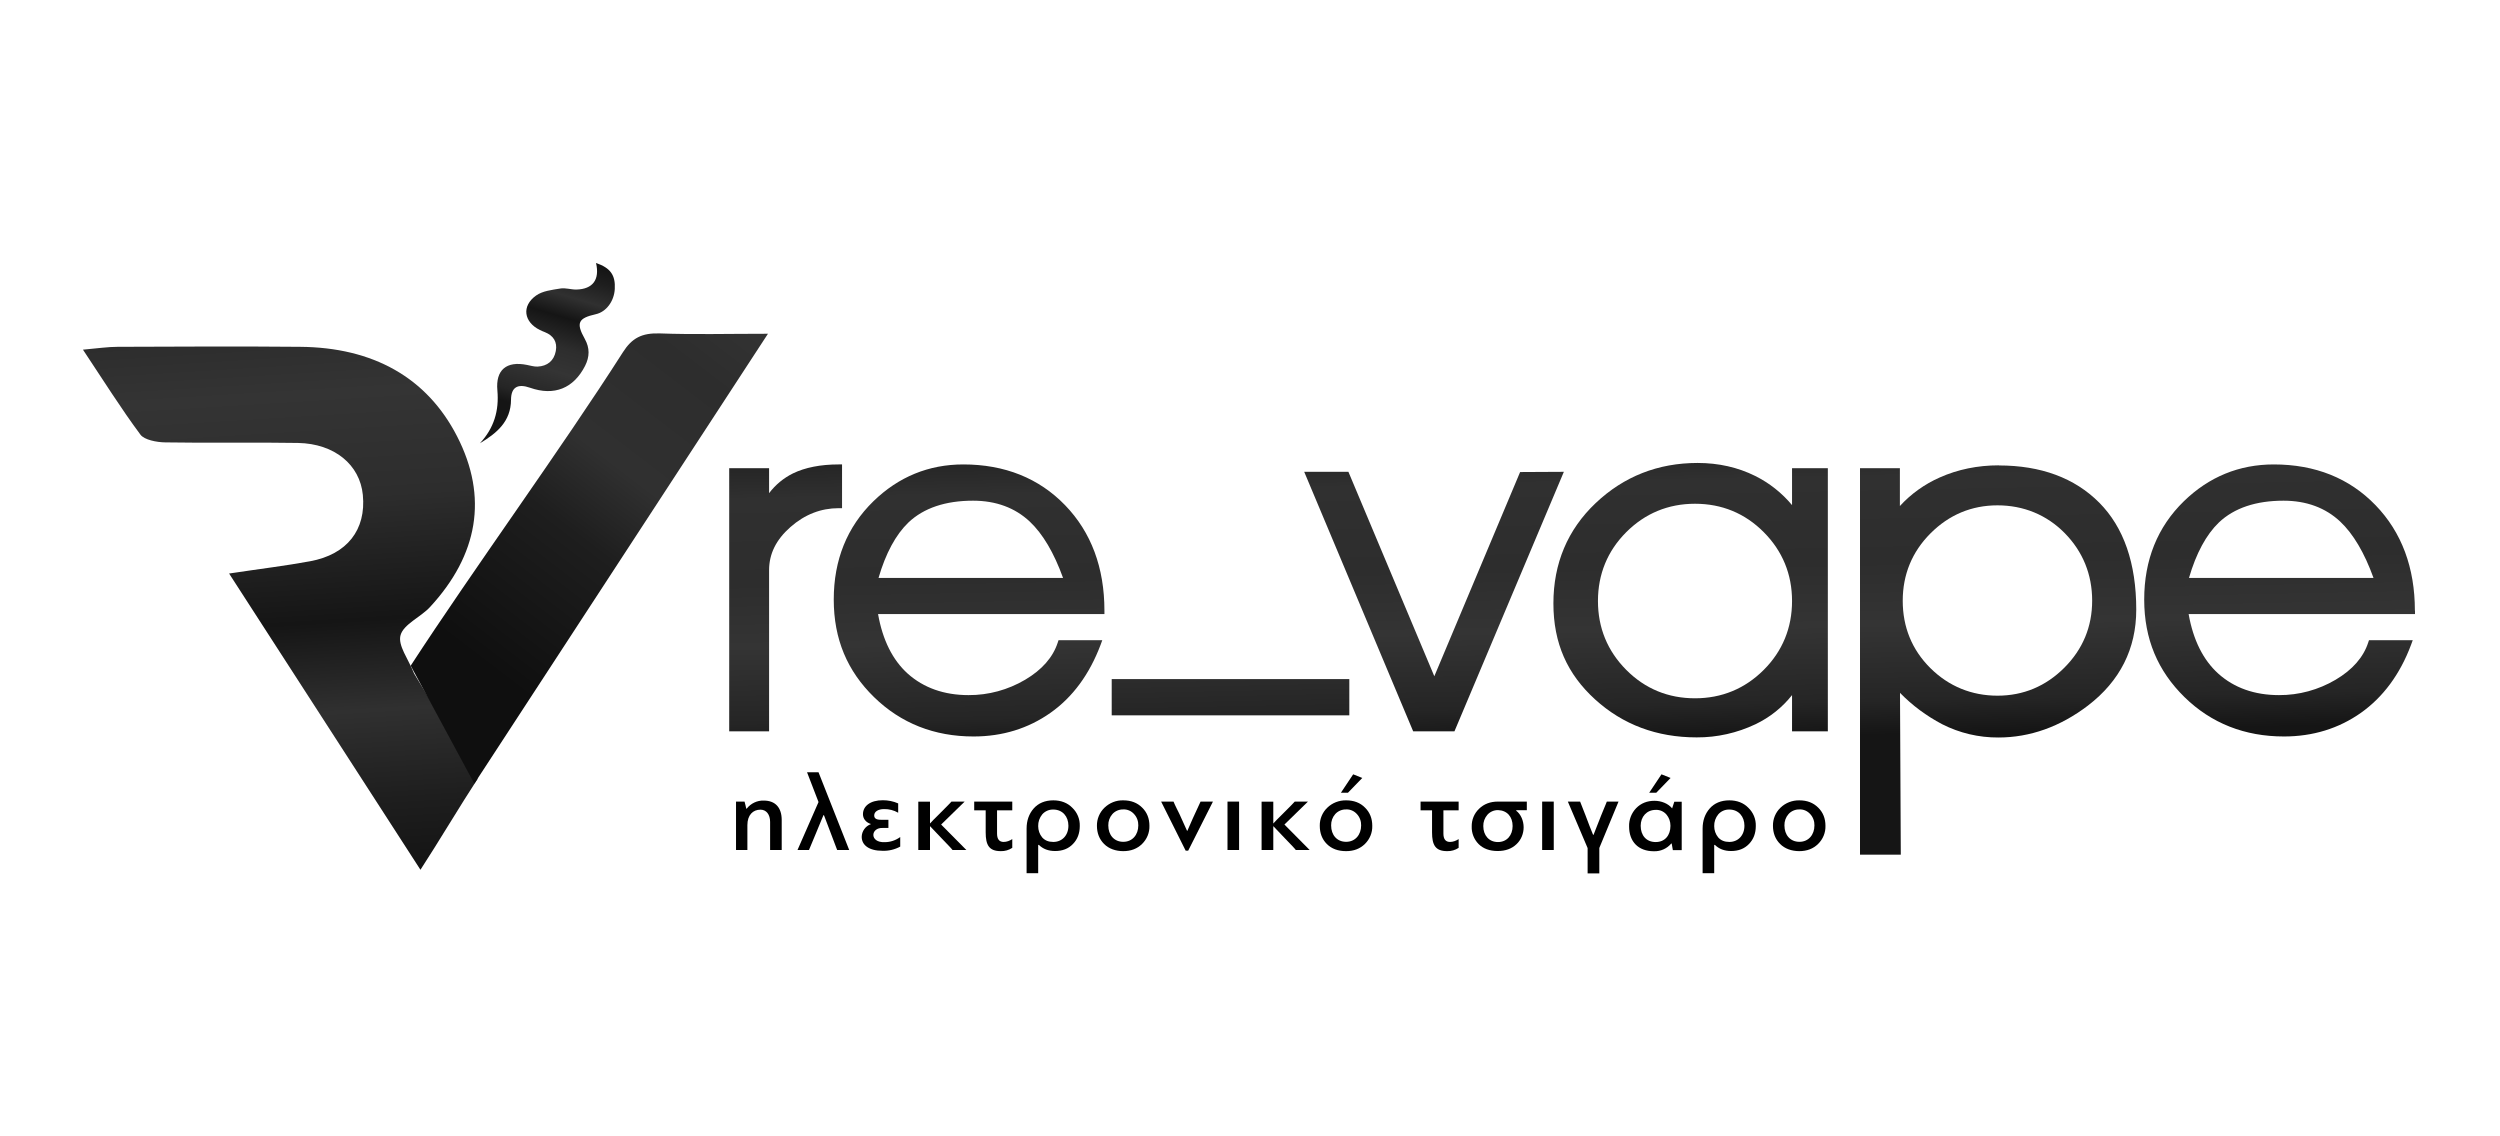 <?xml version="1.0" encoding="UTF-8"?>
<svg xmlns="http://www.w3.org/2000/svg" xmlns:xlink="http://www.w3.org/1999/xlink" id="Layer_1" data-name="Layer 1" viewBox="0 0 220 100">
  <defs>
    <style>
      .cls-1 {
        fill: url(#linear-gradient-2);
      }

      .cls-2 {
        fill: url(#linear-gradient-6);
      }

      .cls-3 {
        fill: url(#linear-gradient-10);
      }

      .cls-4 {
        fill: url(#linear-gradient-5);
      }

      .cls-5 {
        fill: url(#linear-gradient-7);
      }

      .cls-6 {
        fill: url(#linear-gradient-9);
      }

      .cls-7 {
        fill: url(#linear-gradient-3);
      }

      .cls-8 {
        fill: url(#linear-gradient);
      }

      .cls-9 {
        fill: url(#linear-gradient-4);
      }

      .cls-10 {
        fill: url(#linear-gradient-8);
      }
    </style>
    <linearGradient id="linear-gradient" x1="27.17" y1="22.05" x2="23.4" y2="83.04" gradientTransform="translate(0 102) scale(1 -1)" gradientUnits="userSpaceOnUse">
      <stop offset="0" stop-color="#0f0f0f"></stop>
      <stop offset=".15" stop-color="#1e1e1e"></stop>
      <stop offset=".28" stop-color="#303030"></stop>
      <stop offset=".41" stop-color="#151515"></stop>
      <stop offset=".59" stop-color="#2d2d2d"></stop>
      <stop offset=".74" stop-color="#343434"></stop>
      <stop offset=".92" stop-color="#252525"></stop>
      <stop offset="1" stop-color="#151515"></stop>
    </linearGradient>
    <linearGradient id="linear-gradient-2" x1="42.04" y1="43.87" x2="74.89" y2="86.8" gradientTransform="translate(0 102) scale(1 -1)" gradientUnits="userSpaceOnUse">
      <stop offset="0" stop-color="#0f0f0f"></stop>
      <stop offset=".26" stop-color="#1e1e1e"></stop>
      <stop offset=".39" stop-color="#303030"></stop>
      <stop offset=".59" stop-color="#2d2d2d"></stop>
      <stop offset=".74" stop-color="#343434"></stop>
      <stop offset=".92" stop-color="#252525"></stop>
      <stop offset="1" stop-color="#151515"></stop>
    </linearGradient>
    <linearGradient id="linear-gradient-3" x1="51.15" y1="79.8" x2="47" y2="65.93" xlink:href="#linear-gradient"></linearGradient>
    <linearGradient id="linear-gradient-4" x1="68.66" y1="72.69" x2="69.41" y2="35.41" xlink:href="#linear-gradient-2"></linearGradient>
    <linearGradient id="linear-gradient-5" x1="84.79" y1="73.01" x2="85.54" y2="35.74" xlink:href="#linear-gradient-2"></linearGradient>
    <linearGradient id="linear-gradient-6" x1="107.62" y1="73.48" x2="108.38" y2="36.2" xlink:href="#linear-gradient-2"></linearGradient>
    <linearGradient id="linear-gradient-7" x1="125.92" y1="73.85" x2="126.68" y2="36.57" xlink:href="#linear-gradient-2"></linearGradient>
    <linearGradient id="linear-gradient-8" x1="148.38" y1="74.3" x2="149.13" y2="37.02" xlink:href="#linear-gradient-2"></linearGradient>
    <linearGradient id="linear-gradient-9" x1="175.08" y1="74.84" x2="175.83" y2="37.56" xlink:href="#linear-gradient-2"></linearGradient>
    <linearGradient id="linear-gradient-10" x1="200.07" y1="75.34" x2="200.82" y2="38.07" xlink:href="#linear-gradient-2"></linearGradient>
  </defs>
  <path class="cls-8" d="m42.03,68.54c-1.48,2.26-3.54,5.72-5.03,8l-16.84-26.07c2.78-.42,4.97-.68,7.13-1.08,3.26-.6,4.94-2.77,4.64-5.84-.26-2.65-2.49-4.51-5.7-4.57-3.9-.07-7.8.02-11.69-.05-.75-.01-1.84-.22-2.18-.68-1.71-2.3-3.23-4.73-5.06-7.48,1.34-.12,2.2-.25,3.05-.25,5.35-.02,10.7-.05,16.05,0,6.44.05,11.17,2.71,13.82,7.87,2.76,5.37,1.84,10.46-2.38,15.03-.81.88-2.32,1.51-2.59,2.47-.26.91.68,2.08,1.19,3.38"></path>
  <path class="cls-1" d="m36.14,58.58c5.51-8.47,13.25-19.08,18.68-27.59.79-1.24,1.66-1.7,3.24-1.65,2.97.11,5.95.03,9.52.03-8.66,13.26-17.17,26.3-25.84,39.59"></path>
  <path class="cls-7" d="m54.1,25.44c-.06,1.08-.76,2.01-1.67,2.21-1.55.35-1.76.76-.97,2.17.45.81.43,1.57.03,2.37-1.01,1.99-2.72,2.68-4.85,1.93-1.08-.38-1.66-.05-1.67,1.05-.01,1.93-1.26,2.95-2.74,3.84,1.24-1.33,1.7-2.87,1.54-4.65-.17-1.81.8-2.61,2.59-2.25.31.06.63.16.94.15.87-.04,1.45-.51,1.61-1.37.15-.8-.21-1.36-.96-1.66-.15-.06-.3-.12-.44-.19-1.42-.7-1.63-2.11-.34-3.03.57-.41,1.4-.5,2.13-.62.46-.08.95.1,1.43.09,1.44-.04,2.06-.87,1.72-2.34,1.28.44,1.72,1.08,1.65,2.31Z"></path>
  <path d="m68.77,74.8h-1v-2.47c0-.65-.33-1.08-.85-1.08-.66,0-1.15.47-1.15,1.36v2.19h-1v-4.26h.75l.08.31.07.31h.04c.36-.46.92-.73,1.5-.71,1.03,0,1.58.63,1.58,1.71v2.64Z"></path>
  <path d="m72.5,71.74h-.04l-.64,1.55-.63,1.51h-1.01l1.85-4.22-1.01-2.62h1.01l2.7,6.84h-1.06l-1.16-3.06Z"></path>
  <path d="m76.63,72.55v-.04c-.46-.15-.69-.49-.69-.86,0-.72.65-1.23,1.75-1.23.46,0,.92.09,1.35.28v.82c-.38-.22-.81-.33-1.25-.32-.49,0-.86.21-.86.56,0,.26.19.38.58.38h.67v.72h-.47c-1.11-.07-1.22,1.31.15,1.25.49,0,.96-.16,1.36-.45v.84c-.48.26-1.02.39-1.56.37-1.2,0-1.83-.51-1.83-1.23.01-.49.32-.93.79-1.11Z"></path>
  <path d="m84.88,70.55l-2.06,2.01,2.22,2.24h-1.22c-.08-.12-.42-.47-.98-1.05s-.9-.94-1-1.05v2.1h-1.03v-4.25h1.03v1.92c.08-.11.4-.42.94-.96s.86-.86.95-.97h1.16Z"></path>
  <path d="m85.72,70.54c1.49,0,2.61,0,3.36,0v.77h-1.34v2.04c0,.49.19.74.58.74.27,0,.53-.1.76-.25v.77c-.3.2-.65.3-1.01.29-1.03,0-1.33-.53-1.33-1.65v-1.94h-1.01v-.76Z"></path>
  <path d="m91.36,74.36v2.48h-1.02v-3.92c0-.71.21-1.3.62-1.77s1-.72,1.73-.72c.68,0,1.25.22,1.67.65.44.42.68,1,.66,1.61,0,.64-.2,1.17-.6,1.58-.4.42-.93.62-1.57.62-.59,0-1.07-.18-1.44-.55l-.05.03Zm1.33-3.12c-.37-.01-.72.14-.97.42-.24.29-.37.66-.36,1.04,0,.36.12.71.35.99.24.27.56.4.98.4.77,0,1.33-.57,1.33-1.43,0-.8-.51-1.42-1.33-1.42h0Z"></path>
  <path d="m100.51,71.07c.43.42.64.96.64,1.6.02.6-.22,1.18-.65,1.6-.43.42-.98.63-1.65.63s-1.27-.21-1.69-.63c-.42-.42-.63-.96-.63-1.6-.01-.6.23-1.17.66-1.59.45-.43,1.04-.67,1.66-.65.68,0,1.23.21,1.66.64Zm-1.66,3.01c.8,0,1.32-.62,1.32-1.44.01-.37-.12-.73-.37-1-.24-.27-.59-.43-.95-.41-.36-.01-.72.14-.96.41-.24.27-.37.63-.36,1,0,.84.51,1.44,1.32,1.44Z"></path>
  <path d="m104.55,74.86h-.21l-2.16-4.32h1.09c.06.14.14.33.27.59l.24.48.68,1.5h.03c.24-.58.63-1.43,1.16-2.57h1.09l-2.18,4.32Z"></path>
  <path d="m109.04,74.8h-1.02v-4.26h1.02v4.26Z"></path>
  <path d="m115.09,70.55l-2.06,2.01,2.22,2.24h-1.22c-.08-.12-.42-.47-.98-1.05s-.9-.94-1-1.05v2.1h-1.03v-4.25h1.03v1.92c.08-.11.4-.42.94-.96s.86-.86.95-.97h1.16Z"></path>
  <path d="m120.12,71.07c.43.42.64.96.64,1.6.02.6-.22,1.18-.65,1.6-.43.42-.98.63-1.65.63-.72,0-1.28-.21-1.7-.63s-.62-.96-.62-1.6c-.01-.6.23-1.18.66-1.59.44-.43,1.04-.66,1.66-.65.68,0,1.24.21,1.66.64Zm-1.66,3.01c.8,0,1.32-.62,1.32-1.44.01-.37-.12-.73-.37-1-.24-.27-.59-.43-.95-.41-.36-.01-.72.14-.96.41-.24.27-.37.63-.36,1,0,.84.51,1.44,1.32,1.44h0Zm.17-4.32h-.63l1.08-1.62.8.32-1.25,1.29Z"></path>
  <path d="m125,70.54c1.49,0,2.61,0,3.36,0v.77h-1.34v2.04c0,.49.19.74.58.74.27,0,.53-.1.76-.25v.77c-.3.2-.65.3-1.01.29-1.03,0-1.33-.53-1.33-1.65v-1.94h-1.01v-.76Z"></path>
  <path d="m133.44,71.3l-.02.04c.42.31.66.9.66,1.46,0,.56-.22,1.11-.63,1.49-.42.4-.97.6-1.65.6-.72,0-1.28-.21-1.69-.62-.4-.41-.62-.97-.6-1.54-.01-.59.22-1.15.65-1.56.43-.42.99-.63,1.65-.63h2.55v.76h-.92Zm-2.55.4c-.24.28-.37.63-.36,1,0,.81.5,1.4,1.29,1.4s1.29-.6,1.29-1.41-.48-1.37-1.27-1.4c-.36-.01-.71.14-.95.41Z"></path>
  <path d="m136.73,74.8h-1.02v-4.26h1.02v4.26Z"></path>
  <path d="m140.23,73.47c.03-.08.12-.31.27-.69s.24-.62.28-.71.12-.33.31-.77.28-.69.31-.76h1.03l-1.69,4.08v1.11c0,.63,0,1,0,1.13h-1.03v-2.23s-1.74-4.09-1.74-4.09h1.08l.49,1.25c.26.69.47,1.25.65,1.67h.05Z"></path>
  <path d="m147.15,71.13s.17-.54.19-.58h.65v4.26h-.78l-.1-.58s-.03,0-.04,0c-.38.45-.94.7-1.53.68-1.37,0-2.18-.85-2.18-2.18-.02-.6.21-1.18.62-1.61.42-.43.96-.65,1.61-.65.61,0,1.21.24,1.56.67Zm-2.77,1.54c0,.84.49,1.43,1.32,1.43s1.3-.61,1.3-1.43c0-.37-.12-.72-.36-1-.24-.27-.58-.42-.94-.4-.79,0-1.32.6-1.32,1.4Zm1.38-2.91h-.63l1.08-1.62.8.32-1.25,1.29Z"></path>
  <path d="m150.85,74.36v2.48h-1.02v-3.92c0-.71.21-1.3.62-1.77s1-.72,1.73-.72c.68,0,1.25.22,1.67.65.44.42.68,1,.66,1.61,0,.64-.2,1.17-.6,1.58-.4.42-.93.62-1.57.62-.59,0-1.07-.18-1.44-.55l-.05.03Zm1.33-3.12c-.37-.01-.72.14-.97.42-.24.29-.37.66-.36,1.04,0,.36.12.71.35.99.24.27.56.4.98.4.77,0,1.33-.57,1.33-1.43,0-.8-.51-1.42-1.33-1.42h0Z"></path>
  <path d="m160,71.07c.43.42.64.96.64,1.6.02.6-.22,1.18-.65,1.6-.43.42-.98.63-1.65.63s-1.27-.21-1.69-.63c-.42-.42-.63-.96-.63-1.6-.01-.6.23-1.18.66-1.59.44-.43,1.04-.66,1.66-.65.68,0,1.23.21,1.66.64Zm-1.65,3.01c.8,0,1.32-.62,1.32-1.44.01-.37-.12-.73-.37-1-.24-.27-.59-.43-.95-.41-.36-.01-.72.14-.96.41-.24.27-.37.63-.36,1,0,.84.51,1.44,1.32,1.44h0Z"></path>
  <path class="cls-9" d="m74.1,44.71v-3.84h-.3c-1.59,0-2.95.27-4.02.79-.83.41-1.55,1.01-2.1,1.74v-2.2h-3.51v23.16h3.51v-14.18c0-1.45.62-2.69,1.88-3.8s2.69-1.66,4.24-1.66h.3Z"></path>
  <path class="cls-4" d="m84.77,40.87c-3.04,0-5.7,1.09-7.91,3.24-2.32,2.26-3.49,5.17-3.49,8.65s1.19,6.29,3.55,8.59,5.3,3.46,8.75,3.46c2.54,0,4.81-.7,6.77-2.08s3.43-3.39,4.41-5.98l.15-.41h-3.85l-.07.21c-.42,1.29-1.38,2.39-2.87,3.27-1.51.89-3.23,1.36-4.98,1.35-2.15,0-3.95-.64-5.35-1.89-1.33-1.2-2.21-2.96-2.61-5.24h19.92v-.3c0-3.78-1.16-6.9-3.46-9.28s-5.32-3.59-8.96-3.59Zm8.78,9.99h-16.24c.63-2.17,1.52-3.81,2.63-4.88,1.35-1.28,3.27-1.92,5.69-1.92,2.01,0,3.69.62,4.99,1.84,1.14,1.07,2.13,2.74,2.93,4.96h0Z"></path>
  <rect class="cls-2" x="97.83" y="59.76" width="20.91" height="3.19"></rect>
  <polygon class="cls-5" points="133.77 41.54 126.22 59.51 118.66 41.52 114.77 41.52 124.36 64.36 127.99 64.36 137.62 41.52 133.77 41.54"></polygon>
  <path class="cls-10" d="m157.7,44.45c-.89-1.07-2-1.95-3.25-2.57-1.51-.75-3.21-1.14-5.06-1.14-3.49,0-6.5,1.19-8.97,3.53-2.47,2.34-3.72,5.31-3.72,8.83s1.23,6.23,3.67,8.45,5.43,3.34,8.94,3.34c1.79.01,3.56-.39,5.18-1.16,1.25-.6,2.35-1.47,3.21-2.56v3.19h3.15v-23.16h-3.15v3.25Zm-2.49,2.38c1.65,1.66,2.49,3.7,2.49,6.06s-.84,4.41-2.49,6.06-3.69,2.5-6.05,2.5-4.4-.84-6.05-2.5-2.49-3.7-2.49-6.06.84-4.41,2.49-6.06,3.69-2.5,6.05-2.5,4.4.84,6.05,2.5Z"></path>
  <path class="cls-6" d="m175.89,40.95c-1.86,0-3.61.36-5.2,1.07-1.33.59-2.52,1.44-3.5,2.51v-3.33h-3.51v34.01h3.59s-.07-14.24-.07-14.24c1.08,1.11,2.34,2.04,3.71,2.76,1.53.78,3.23,1.18,4.95,1.17,2.78,0,5.44-.95,7.88-2.81,2.82-2.16,4.25-5,4.25-8.44,0-4.08-1.1-7.25-3.26-9.42s-5.13-3.27-8.83-3.27Zm8.22,11.91c0,2.29-.82,4.27-2.45,5.9-1.63,1.63-3.61,2.46-5.88,2.46s-4.29-.82-5.91-2.43-2.43-3.61-2.43-5.92.82-4.31,2.45-5.94,3.61-2.46,5.89-2.46,4.33.83,5.92,2.45,2.41,3.63,2.41,5.94Z"></path>
  <path class="cls-3" d="m212.51,53.74c0-3.78-1.16-6.9-3.46-9.28s-5.31-3.59-8.96-3.59c-3.04,0-5.7,1.09-7.91,3.24-2.32,2.26-3.49,5.17-3.49,8.65s1.2,6.29,3.55,8.59,5.3,3.46,8.75,3.46c2.54,0,4.81-.7,6.77-2.08,1.95-1.38,3.44-3.39,4.41-5.98l.15-.41h-3.85l-.07.21c-.42,1.29-1.38,2.39-2.87,3.27-1.51.89-3.23,1.36-4.98,1.35-2.15,0-3.95-.64-5.34-1.89-1.33-1.2-2.21-2.96-2.61-5.24h19.92v-.3Zm-3.64-2.88h-16.24c.63-2.17,1.52-3.81,2.63-4.88,1.35-1.28,3.27-1.92,5.69-1.92,2.01,0,3.69.62,4.99,1.84,1.14,1.07,2.13,2.74,2.93,4.96h0Z"></path>
</svg>
